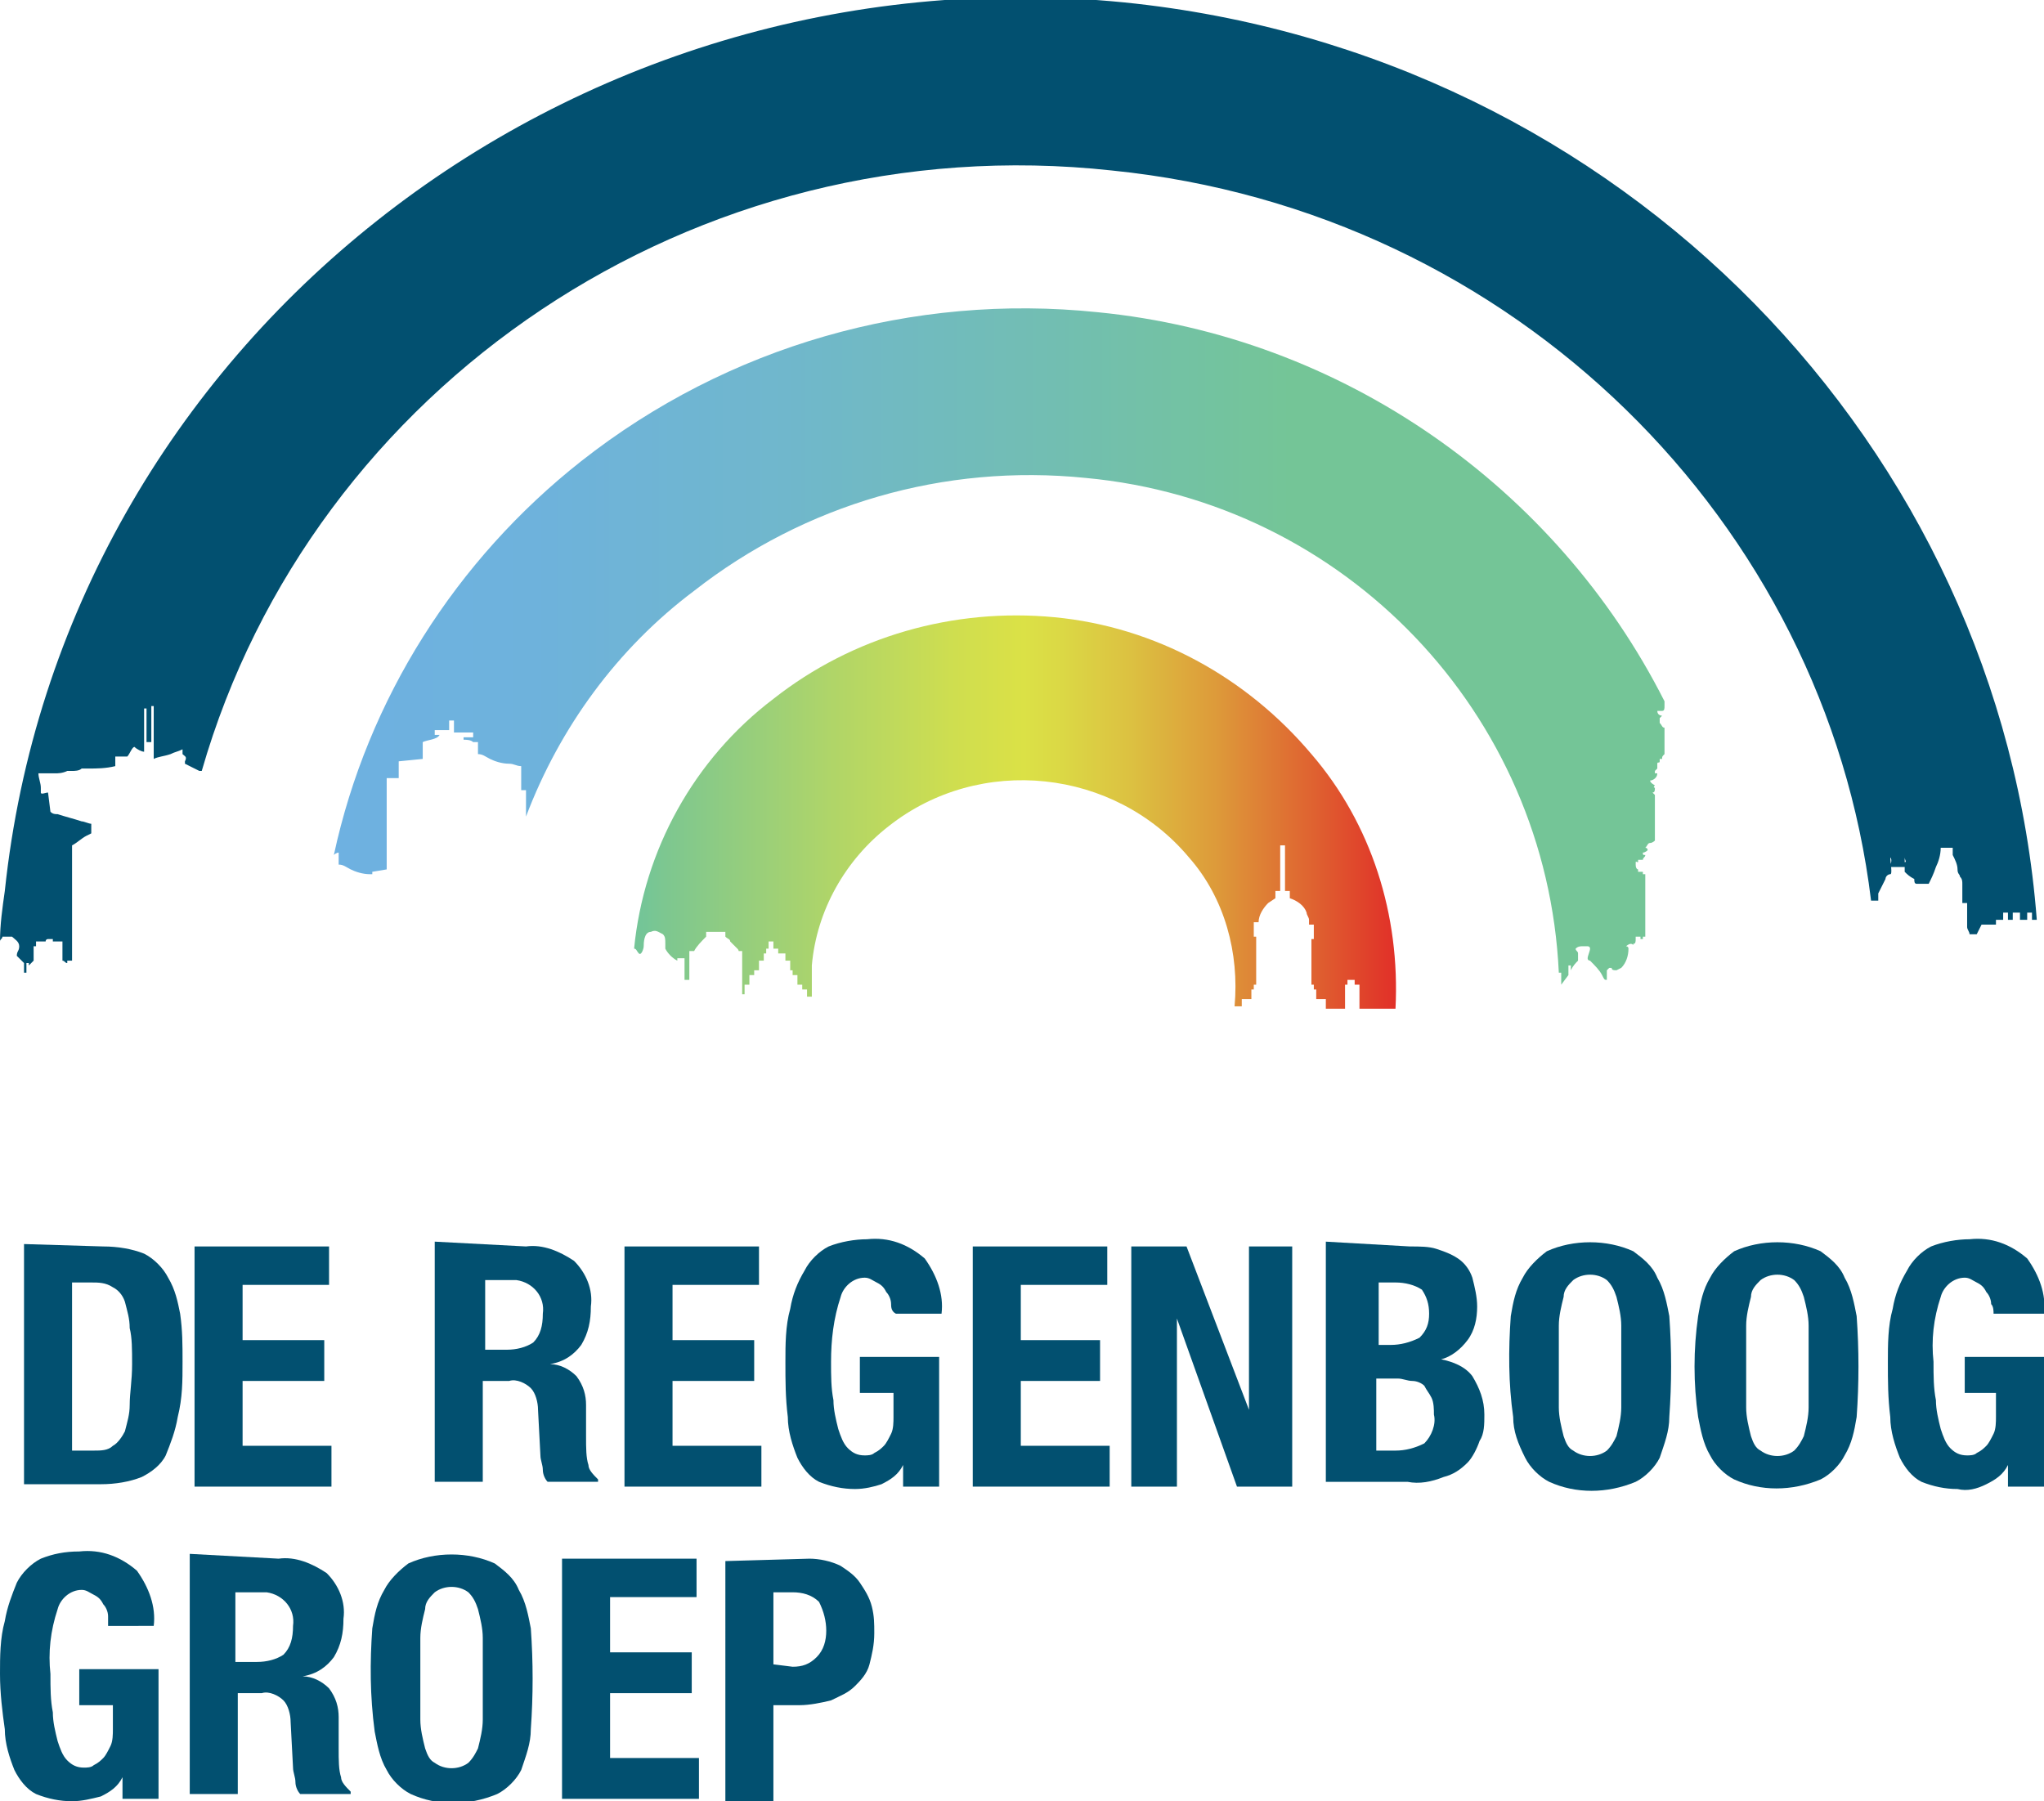 <?xml version="1.0" encoding="utf-8"?>
<!-- Generator: Adobe Illustrator 23.0.1, SVG Export Plug-In . SVG Version: 6.00 Build 0)  -->
<svg version="1.1" id="Layer_1" xmlns="http://www.w3.org/2000/svg" xmlns:xlink="http://www.w3.org/1999/xlink" x="0px" y="0px"
	 viewBox="0 0 85.1 75" style="enable-background:new 0 0 85.1 75;" xml:space="preserve">
<style type="text/css">
	.st0{fill:url(#SVGID_1_);}
	.st1{fill:url(#SVGID_2_);}
	.st2{fill:#025070;}
</style>
<title>drg-logometpayoff2016-30mm</title>
<g>
	
		<linearGradient id="SVGID_1_" gradientUnits="userSpaceOnUse" x1="26.75" y1="552.568" x2="58.507" y2="552.568" gradientTransform="matrix(1 0 0 1 0 -518.755)">
		<stop  offset="0" style="stop-color:#74C597"/>
		<stop  offset="3.000000e-02" style="stop-color:#7DC790"/>
		<stop  offset="0.25" style="stop-color:#B0D568"/>
		<stop  offset="0.41" style="stop-color:#CFDE4F"/>
		<stop  offset="0.5" style="stop-color:#DBE146"/>
		<stop  offset="0.55" style="stop-color:#DBD845"/>
		<stop  offset="0.64" style="stop-color:#DCC141"/>
		<stop  offset="0.75" style="stop-color:#DD9B3A"/>
		<stop  offset="0.87" style="stop-color:#DF6631"/>
		<stop  offset="1" style="stop-color:#E12A27"/>
	</linearGradient>
	<path class="st0" d="M51.7,41.6h0.4v-0.4h0.1V41h0.1c0-0.2,0-0.4,0-0.6V39h-0.1v-0.6h0.2c0-0.3,0.2-0.6,0.4-0.8l0.3-0.2v-0.3h0.2
		c0-0.2,0-0.5,0-0.7v-0.1l0,0c0-0.1,0-0.2,0-0.3v-0.8h0.2V36c0,0.1,0,0.2,0,0.3l0,0v0.8c0.1,0,0.1,0,0.2,0v0.3
		c0.3,0.1,0.6,0.3,0.7,0.6c0,0.1,0.1,0.2,0.1,0.3s0,0.2,0,0.2c0.1,0,0.1,0,0.2,0c0,0.2,0,0.4,0,0.6h-0.1c0,0.2,0,0.4,0,0.6V41h0.1
		c0,0.1,0,0.1,0,0.2h0.1c0,0.1,0,0.3,0,0.4c0.1,0,0.3,0,0.4,0V42H56v-1h0.1c0-0.1,0-0.1,0-0.2h0.3V41h0.2v1c0.1,0,0.2,0,0.3,0h1.2
		c0.2-3.9-1-7.7-3.5-10.6c-2.7-3.2-6.5-5.3-10.7-5.7c-4.2-0.4-8.4,0.8-11.7,3.4c-3.3,2.5-5.4,6.3-5.8,10.4l0,0
		c0.1,0,0.1,0.1,0.2,0.2s0.2-0.2,0.2-0.3s0-0.6,0.3-0.6c0.2-0.1,0.3,0,0.5,0.1c0.1,0.1,0.1,0.2,0.1,0.4v0.2c0.1,0.2,0.3,0.4,0.5,0.5
		v-0.1h0.3v0.9h0.2c0-0.1,0-0.2,0-0.4v-0.8l0,0c0.1,0,0.1,0,0.2,0c0.1-0.2,0.3-0.4,0.5-0.6v-0.2h0.8V39c0.1,0.1,0.2,0.1,0.2,0.2
		c0.1,0.1,0.2,0.2,0.3,0.3s0,0.1,0.1,0.1s0.1,0,0.1,0s0,0.4,0,0.5v1.3H31l0,0V41h0.2v-0.4h0.2c0-0.1,0-0.2,0-0.2l0,0l0,0
		c0.1,0,0.1,0,0.2,0c0-0.1,0-0.2,0-0.4h0.2l0,0v-0.3h0.1l0,0v-0.2H32l0,0v-0.3h0.2v0.3l0,0c0.1,0,0.1,0,0.2,0v0.2h0.3
		c0,0.1,0,0.2,0,0.3l0,0c0.1,0,0.1,0,0.2,0v0.4H33v0.2c0.1,0,0.1,0,0.2,0V41h0.2v0.2h0.2c0,0.1,0,0.2,0,0.3c0.1,0,0.1,0,0.2,0
		c0-0.4,0-0.9,0-1.3c0.2-2.3,1.4-4.4,3.2-5.8c3.8-3,9.4-2.4,12.5,1.3c1.5,1.7,2.1,4,1.9,6.2h0.3C51.7,41.9,51.7,41.6,51.7,41.6z"/>
	
		<linearGradient id="SVGID_2_" gradientUnits="userSpaceOnUse" x1="13.9" y1="545.675" x2="69.21" y2="545.675" gradientTransform="matrix(1 0 0 1 0 -518.755)">
		<stop  offset="0" style="stop-color:#6EB1E1"/>
		<stop  offset="0.15" style="stop-color:#6EB2DC"/>
		<stop  offset="0.34" style="stop-color:#70B7CC"/>
		<stop  offset="0.54" style="stop-color:#72BEB2"/>
		<stop  offset="0.72" style="stop-color:#74C597"/>
	</linearGradient>
	<path class="st1" d="M14.1,35.5L14.1,35.5c0,0,0,0.4,0,0.5c0.2,0,0.3,0.1,0.5,0.2c0.2,0.1,0.5,0.2,0.8,0.2h0.1v-0.1l0.6-0.1v-3.8
		h0.5v-0.7l1-0.1v-0.7c0.2-0.1,0.6-0.1,0.7-0.3h0.4l0,0l0,0c-0.2,0-0.4,0-0.6,0v-0.2h0.6V30h0.2v0.5h0.8v0.2c-0.1,0-0.3,0-0.4,0v0.1
		c0.1,0,0.3,0,0.4,0.1c0.1,0,0.2,0,0.2,0l0,0c0,0,0,0.4,0,0.5c0.2,0,0.3,0.1,0.5,0.2s0.5,0.2,0.8,0.2c0.2,0,0.3,0.1,0.5,0.1
		c0,0,0,0.2,0,0.3v0.7c0.1,0,0.1,0,0.2,0V34c1.4-3.7,3.8-7,7-9.4c4.6-3.6,10.4-5.3,16.3-4.7c10.8,1,19.2,9.8,19.7,20.6H65v0.1V41
		l0,0l0.3-0.4v-0.4h0.1l0,0c0,0.1,0,0.2,0,0.2l0,0c0.1-0.2,0.2-0.3,0.3-0.4c0-0.1,0-0.2,0-0.3s-0.1-0.1-0.1-0.2
		c0.1-0.1,0.2-0.1,0.3-0.1c0,0,0.1,0,0.2,0c0,0,0.1,0,0.1,0.1s-0.1,0.3-0.1,0.4s0.1,0.1,0.1,0.1c0.2,0.2,0.4,0.4,0.5,0.6
		s0.1,0.2,0.2,0.2l0,0c0-0.1,0-0.3,0-0.4c0,0,0,0,0.1-0.1h0.1c0,0.1,0.1,0.1,0.2,0.1l0.2-0.1c0.2-0.2,0.3-0.5,0.3-0.8
		c0-0.1-0.1-0.1-0.1-0.1s0.1-0.1,0.2-0.1s0.1,0.1,0.1,0c0.1,0,0.1-0.1,0.1-0.2V39c0.1,0,0.1,0,0.2,0c0,0,0,0,0,0.1s0,0.1,0,0.1l0,0
		v-0.1h0.1V39h0.1v-2.6h-0.1v-0.1h-0.2v-0.1c0,0-0.1,0-0.1-0.2s0-0.1,0.1-0.1l0,0v-0.1c0.1,0,0.2,0,0.2,0c0-0.1,0.1-0.1,0.1-0.2
		c-0.1,0-0.1,0-0.1-0.1c0.1,0,0.2-0.1,0.2-0.1s0-0.1-0.1-0.1c0.1-0.1,0.1-0.2,0.2-0.2s0.2-0.1,0.2-0.1v-1.9L68.8,33
		c0.1,0,0.1-0.1,0.1-0.2c-0.1,0,0-0.1,0-0.1s-0.2-0.1-0.2-0.2l0,0c0.1,0,0.3-0.1,0.3-0.3l0,0h-0.1c0,0,0,0,0-0.1s0,0,0,0L69,32v-0.1
		c0,0,0,0,0-0.1s0.1,0,0.1-0.1s0-0.1,0-0.1h0.1c0-0.1,0-0.1,0.1-0.2v-0.3c0-0.3,0-0.5,0-0.8c-0.1,0-0.1-0.1-0.2-0.2v-0.2l0.1-0.1
		c0,0-0.2,0-0.2-0.2c0.1,0,0.2,0,0.2,0c0.1,0,0.1-0.1,0.1-0.2v-0.1c0,0,0,0,0-0.1l0,0C64.8,20.3,55.9,14,45.7,13
		c-7.7-0.8-15.4,1.4-21.5,6.2c-5.2,4.1-8.9,9.9-10.3,16.4l0,0C14,35.5,14.1,35.5,14.1,35.5z"/>
	<path class="st2" d="M78.2,37.2c0.1-0.2,0.2-0.4,0.3-0.6c0-0.1,0.1-0.2,0.2-0.2s0-0.5,0-0.7l0,0c0.1,0.1,0,0.3,0,0.4l0,0
		c0.2,0,0.4,0,0.6,0c0-0.1,0-0.1,0-0.2c0-0.1,0-0.2,0-0.2l0,0c0,0.1,0.1,0.2,0,0.2c0,0.1,0,0.2,0,0.4c0.1,0.1,0.2,0.2,0.4,0.3
		c0,0.1,0,0.2,0.1,0.2h0.5c0.1-0.2,0.2-0.4,0.3-0.7c0.1-0.2,0.2-0.5,0.2-0.8c0.2,0,0.3,0,0.5,0l0,0c0-0.1,0-0.3,0-0.4l0,0v0.2
		c0,0.2,0,0.3,0,0.5c0.1,0.2,0.2,0.4,0.2,0.6s0.1,0.2,0.1,0.3c0.1,0.1,0.1,0.2,0.1,0.3l0,0v0.8h0.2c0,0.3,0,0.5,0,0.8v0.2
		c0,0.1,0.1,0.2,0.1,0.3h0.3l0.2-0.4h0.6v-0.2h0.3c0-0.1,0-0.2,0-0.3l0,0c0.1,0,0.2,0,0.2,0c0,0.1,0,0.2,0,0.3h0.2V38
		c0.1,0,0.2,0,0.3,0v0.3c0.1,0,0.2,0,0.3,0V38c0.1,0,0.2,0,0.2,0c0,0.1,0,0.2,0,0.3h0.2c-1.5-19.6-17.2-36.1-38-38.2
		C23.6-2.2,2.6,14.3,0.2,37.1C0.1,37.8,0,38.5,0,39.2c0-0.1,0.1-0.1,0.1-0.2h0.4c0.1,0.1,0.3,0.2,0.3,0.4s-0.1,0.2-0.1,0.4L1,40.1
		v0.4h0.1c0-0.1,0-0.3,0-0.4h0.1c0,0,0,0,0,0.1L1.4,40v-0.6h0.1v-0.2h0.4c0-0.1,0.1-0.1,0.1-0.1h0.1h0.1v0.1h0.4v0.2l0,0
		c0,0.2,0,0.4,0,0.6c0.1,0,0.1,0.1,0.2,0.1l0,0V40H3l0,0c0,0,0-0.1,0-0.2v-0.1v-4.5c0.2-0.1,0.4-0.3,0.6-0.4l0.2-0.1v-0.2
		c0-0.1,0-0.1,0-0.2c-0.1,0-0.3-0.1-0.4-0.1c-0.3-0.1-0.7-0.2-1-0.3c-0.1,0-0.2,0-0.3-0.1L2,33c-0.1,0-0.3,0.1-0.3,0s0-0.1,0-0.2
		c0-0.2-0.1-0.4-0.1-0.6c0.1,0,0.3,0,0.5,0h0.2c0.1,0,0.3,0,0.5-0.1H3c0.1,0,0.3,0,0.4-0.1h0.3c0.3,0,0.7,0,1.1-0.1v-0.2
		c0-0.1,0-0.1,0-0.2c0.2,0,0.3,0,0.5,0c0.1-0.1,0.2-0.4,0.3-0.4c0.1,0.1,0.3,0.2,0.4,0.2v-1.8l0,0h0.1c0,0,0,0.3,0,0.4v1h0.2v-1.5
		h0.1v1.5c0,0.2,0,0.5,0,0.7c0.2-0.1,0.4-0.1,0.7-0.2c0.2-0.1,0.3-0.1,0.5-0.2v0.2c0.1,0.1,0.2,0.1,0.1,0.3v0.1l0.6,0.3h0.1
		c4.6-16,20.5-26.9,37.9-25C63.1,8.8,76,21.8,77.9,37.5h0.3C78.2,37.4,78.2,37.3,78.2,37.2z"/>
	<path class="st2" d="M4.3,51.9c0.6,0,1.2,0.1,1.7,0.3c0.4,0.2,0.8,0.6,1,1c0.3,0.5,0.4,1,0.5,1.5c0.1,0.7,0.1,1.3,0.1,2
		c0,0.8,0,1.5-0.2,2.3c-0.1,0.6-0.3,1.1-0.5,1.6c-0.2,0.4-0.6,0.7-1,0.9c-0.5,0.2-1.1,0.3-1.7,0.3H1v-10L4.3,51.9z M3.9,60.4
		c0.3,0,0.6,0,0.8-0.2c0.2-0.1,0.4-0.4,0.5-0.6c0.1-0.4,0.2-0.7,0.2-1.1c0-0.5,0.1-1,0.1-1.7c0-0.6,0-1.1-0.1-1.5
		c0-0.4-0.1-0.7-0.2-1.1c-0.1-0.3-0.3-0.5-0.5-0.6c-0.3-0.2-0.6-0.2-0.9-0.2H3v7L3.9,60.4z"/>
	<path class="st2" d="M13.7,53.5h-3.6v2.3h3.4v1.7h-3.4v2.7h3.7v1.7H8.1v-10h5.6L13.7,53.5z"/>
	<path class="st2" d="M21.9,51.9c0.7-0.1,1.4,0.2,2,0.6c0.5,0.5,0.8,1.2,0.7,1.9c0,0.6-0.1,1.1-0.4,1.6c-0.3,0.4-0.7,0.7-1.3,0.8
		l0,0c0.4,0,0.8,0.2,1.1,0.5c0.3,0.4,0.4,0.8,0.4,1.2c0,0.2,0,0.4,0,0.6c0,0.2,0,0.5,0,0.7c0,0.5,0,0.9,0.1,1.2
		c0,0.2,0.2,0.4,0.4,0.6v0.1h-2.1c-0.1-0.1-0.2-0.3-0.2-0.5s-0.1-0.4-0.1-0.6l-0.1-1.9c0-0.3-0.1-0.7-0.3-0.9
		c-0.2-0.2-0.6-0.4-0.9-0.3h-1.1v4.2h-2v-10L21.9,51.9z M21.1,56.2c0.4,0,0.8-0.1,1.1-0.3c0.3-0.3,0.4-0.7,0.4-1.2
		c0.1-0.7-0.4-1.3-1.1-1.4c-0.1,0-0.2,0-0.3,0h-1v2.9H21.1z"/>
	<path class="st2" d="M31.6,53.5H28v2.3h3.4v1.7H28v2.7h3.7v1.7H26v-10h5.6V53.5z"/>
	<path class="st2" d="M37.1,54.3c0-0.2-0.1-0.4-0.2-0.5c-0.1-0.2-0.2-0.3-0.4-0.4c-0.2-0.1-0.3-0.2-0.5-0.2c-0.5,0-0.9,0.4-1,0.8
		c-0.3,0.9-0.4,1.8-0.4,2.7c0,0.6,0,1.1,0.1,1.6c0,0.4,0.1,0.8,0.2,1.2c0.1,0.3,0.2,0.6,0.4,0.8s0.4,0.3,0.7,0.3
		c0.1,0,0.3,0,0.4-0.1c0.2-0.1,0.3-0.2,0.4-0.3c0.1-0.1,0.2-0.3,0.3-0.5s0.1-0.5,0.1-0.7v-1h-1.4v-1.5h3.3v5.4h-1.5V61l0,0
		c-0.2,0.4-0.5,0.6-0.9,0.8C36.4,61.9,36,62,35.6,62c-0.5,0-1-0.1-1.5-0.3c-0.4-0.2-0.7-0.6-0.9-1c-0.2-0.5-0.4-1.1-0.4-1.7
		c-0.1-0.8-0.1-1.5-0.1-2.3c0-0.7,0-1.5,0.2-2.2c0.1-0.6,0.3-1.1,0.6-1.6c0.2-0.4,0.6-0.8,1-1c0.5-0.2,1.1-0.3,1.6-0.3
		c0.9-0.1,1.7,0.2,2.4,0.8c0.5,0.7,0.8,1.5,0.7,2.3h-1.9C37.1,54.6,37.1,54.4,37.1,54.3z"/>
	<path class="st2" d="M46.1,53.5h-3.6v2.3h3.3v1.7h-3.3v2.7h3.7v1.7h-5.7v-10h5.6V53.5z"/>
	<path class="st2" d="M52,58.7L52,58.7v-6.8h1.8v10h-2.3l-2.5-7l0,0v7h-1.9v-10h2.3L52,58.7z"/>
	<path class="st2" d="M58.7,51.9c0.4,0,0.8,0,1.1,0.1s0.6,0.2,0.9,0.4c0.3,0.2,0.5,0.5,0.6,0.8c0.1,0.4,0.2,0.8,0.2,1.2
		c0,0.5-0.1,1-0.4,1.4c-0.3,0.4-0.7,0.7-1.1,0.8l0,0c0.5,0.1,1,0.3,1.3,0.7c0.3,0.5,0.5,1,0.5,1.6c0,0.4,0,0.8-0.2,1.1
		c-0.1,0.3-0.3,0.7-0.5,0.9c-0.3,0.3-0.6,0.5-1,0.6c-0.5,0.2-1,0.3-1.5,0.2h-3.4v-10L58.7,51.9z M57.9,56c0.4,0,0.8-0.1,1.2-0.3
		c0.3-0.3,0.4-0.6,0.4-1s-0.1-0.7-0.3-1c-0.3-0.2-0.7-0.3-1.1-0.3h-0.7V56H57.9z M58.1,60.4c0.4,0,0.8-0.1,1.2-0.3
		c0.3-0.3,0.5-0.8,0.4-1.2c0-0.2,0-0.5-0.1-0.7s-0.2-0.3-0.3-0.5c-0.1-0.1-0.3-0.2-0.5-0.2s-0.4-0.1-0.6-0.1h-0.9v3H58.1z"/>
	<path class="st2" d="M62.9,54.8c0.1-0.6,0.2-1.1,0.5-1.6c0.2-0.4,0.6-0.8,1-1.1c1.1-0.5,2.5-0.5,3.6,0c0.4,0.3,0.8,0.6,1,1.1
		c0.3,0.5,0.4,1.1,0.5,1.6c0.1,1.4,0.1,2.8,0,4.2c0,0.6-0.2,1.1-0.4,1.7c-0.2,0.4-0.6,0.8-1,1c-1.2,0.5-2.5,0.5-3.6,0
		c-0.4-0.2-0.8-0.6-1-1C63.2,60.1,63,59.6,63,59C62.8,57.6,62.8,56.2,62.9,54.8L62.9,54.8z M64.9,58.6c0,0.4,0.1,0.8,0.2,1.2
		c0.1,0.3,0.2,0.5,0.4,0.6c0.4,0.3,1,0.3,1.4,0c0.2-0.2,0.3-0.4,0.4-0.6c0.1-0.4,0.2-0.8,0.2-1.2c0-0.5,0-1,0-1.7s0-1.2,0-1.7
		c0-0.4-0.1-0.8-0.2-1.2c-0.1-0.3-0.2-0.5-0.4-0.7c-0.4-0.3-1-0.3-1.4,0c-0.2,0.2-0.4,0.4-0.4,0.7c-0.1,0.4-0.2,0.8-0.2,1.2
		c0,0.5,0,1,0,1.7S64.9,58.1,64.9,58.6L64.9,58.6z"/>
	<path class="st2" d="M70.7,54.8c0.1-0.6,0.2-1.1,0.5-1.6c0.2-0.4,0.6-0.8,1-1.1c1.1-0.5,2.5-0.5,3.6,0c0.4,0.3,0.8,0.6,1,1.1
		c0.3,0.5,0.4,1.1,0.5,1.6c0.1,1.4,0.1,2.8,0,4.2c-0.1,0.6-0.2,1.1-0.5,1.6c-0.2,0.4-0.6,0.8-1,1c-1.2,0.5-2.5,0.5-3.6,0
		c-0.4-0.2-0.8-0.6-1-1c-0.3-0.5-0.4-1.1-0.5-1.6C70.5,57.6,70.5,56.2,70.7,54.8z M72.7,58.6c0,0.4,0.1,0.8,0.2,1.2
		c0.1,0.3,0.2,0.5,0.4,0.6c0.4,0.3,1,0.3,1.4,0c0.2-0.2,0.3-0.4,0.4-0.6c0.1-0.4,0.2-0.8,0.2-1.2c0-0.5,0-1,0-1.7s0-1.2,0-1.7
		c0-0.4-0.1-0.8-0.2-1.2c-0.1-0.3-0.2-0.5-0.4-0.7c-0.4-0.3-1-0.3-1.4,0c-0.2,0.2-0.4,0.4-0.4,0.7c-0.1,0.4-0.2,0.8-0.2,1.2
		c0,0.5,0,1,0,1.7S72.7,58.1,72.7,58.6L72.7,58.6z"/>
	<path class="st2" d="M82.9,54.3c0-0.2-0.1-0.4-0.2-0.5c-0.1-0.2-0.2-0.3-0.4-0.4c-0.2-0.1-0.3-0.2-0.5-0.2c-0.5,0-0.9,0.4-1,0.8
		c-0.3,0.9-0.4,1.8-0.3,2.7c0,0.6,0,1.1,0.1,1.6c0,0.4,0.1,0.8,0.2,1.2c0.1,0.3,0.2,0.6,0.4,0.8c0.2,0.2,0.4,0.3,0.7,0.3
		c0.1,0,0.3,0,0.4-0.1c0.2-0.1,0.3-0.2,0.4-0.3s0.2-0.3,0.3-0.5c0.1-0.2,0.1-0.5,0.1-0.7v-1h-1.3v-1.5h3.3v5.4h-1.5V61l0,0
		c-0.2,0.4-0.5,0.6-0.9,0.8s-0.8,0.3-1.2,0.2c-0.5,0-1-0.1-1.5-0.3c-0.4-0.2-0.7-0.6-0.9-1c-0.2-0.5-0.4-1.1-0.4-1.7
		c-0.1-0.8-0.1-1.5-0.1-2.3c0-0.7,0-1.5,0.2-2.2c0.1-0.6,0.3-1.1,0.6-1.6c0.2-0.4,0.6-0.8,1-1c0.5-0.2,1.1-0.3,1.6-0.3
		c0.9-0.1,1.7,0.2,2.4,0.8c0.5,0.7,0.8,1.5,0.7,2.3H83C83,54.6,83,54.4,82.9,54.3z"/>
	<path class="st2" d="M4.5,67.3c0-0.2-0.1-0.4-0.2-0.5c-0.1-0.2-0.2-0.3-0.4-0.4c-0.2-0.1-0.3-0.2-0.5-0.2c-0.5,0-0.9,0.4-1,0.8
		c-0.3,0.9-0.4,1.8-0.3,2.7c0,0.6,0,1.1,0.1,1.6c0,0.4,0.1,0.8,0.2,1.2c0.1,0.3,0.2,0.6,0.4,0.8c0.2,0.2,0.4,0.3,0.7,0.3
		c0.1,0,0.3,0,0.4-0.1c0.2-0.1,0.3-0.2,0.4-0.3c0.1-0.1,0.2-0.3,0.3-0.5c0.1-0.2,0.1-0.5,0.1-0.7v-1H3.3v-1.5h3.3v5.4H5.1V74l0,0
		c-0.2,0.4-0.5,0.6-0.9,0.8C3.8,74.9,3.4,75,3,75c-0.5,0-1-0.1-1.5-0.3c-0.4-0.2-0.7-0.6-0.9-1c-0.2-0.5-0.4-1.1-0.4-1.7
		C0.1,71.3,0,70.5,0,69.7c0-0.7,0-1.5,0.2-2.2c0.1-0.6,0.3-1.1,0.5-1.6c0.2-0.4,0.6-0.8,1-1c0.5-0.2,1-0.3,1.6-0.3
		c0.9-0.1,1.7,0.2,2.4,0.8c0.5,0.7,0.8,1.5,0.7,2.3H4.5C4.5,67.6,4.5,67.4,4.5,67.3z"/>
	<path class="st2" d="M11.6,64.9c0.7-0.1,1.4,0.2,2,0.6c0.5,0.5,0.8,1.2,0.7,1.9c0,0.6-0.1,1.1-0.4,1.6c-0.3,0.4-0.7,0.7-1.3,0.8
		l0,0c0.4,0,0.8,0.2,1.1,0.5c0.3,0.4,0.4,0.8,0.4,1.2c0,0.2,0,0.4,0,0.6s0,0.5,0,0.7c0,0.5,0,0.9,0.1,1.2c0,0.2,0.2,0.4,0.4,0.6v0.1
		h-2.1c-0.1-0.1-0.2-0.3-0.2-0.5s-0.1-0.4-0.1-0.6l-0.1-1.9c0-0.3-0.1-0.7-0.3-0.9c-0.2-0.2-0.6-0.4-0.9-0.3h-1v4.2h-2v-10
		L11.6,64.9z M10.7,69.2c0.4,0,0.8-0.1,1.1-0.3c0.3-0.3,0.4-0.7,0.4-1.2c0.1-0.7-0.4-1.3-1.1-1.4c-0.1,0-0.2,0-0.3,0h-1v2.9H10.7z"
		/>
	<path class="st2" d="M15.5,67.8c0.1-0.6,0.2-1.1,0.5-1.6c0.2-0.4,0.6-0.8,1-1.1c1.1-0.5,2.5-0.5,3.6,0c0.4,0.3,0.8,0.6,1,1.1
		c0.3,0.5,0.4,1.1,0.5,1.6c0.1,1.4,0.1,2.8,0,4.2c0,0.6-0.2,1.1-0.4,1.7c-0.2,0.4-0.6,0.8-1,1c-1.2,0.5-2.5,0.5-3.6,0
		c-0.4-0.2-0.8-0.6-1-1c-0.3-0.5-0.4-1.1-0.5-1.6C15.4,70.6,15.4,69.2,15.5,67.8L15.5,67.8z M17.5,71.6c0,0.4,0.1,0.8,0.2,1.2
		c0.1,0.3,0.2,0.5,0.4,0.6c0.4,0.3,1,0.3,1.4,0c0.2-0.2,0.3-0.4,0.4-0.6c0.1-0.4,0.2-0.8,0.2-1.2c0-0.5,0-1,0-1.7s0-1.2,0-1.7
		c0-0.4-0.1-0.8-0.2-1.2c-0.1-0.3-0.2-0.5-0.4-0.7c-0.4-0.3-1-0.3-1.4,0c-0.2,0.2-0.4,0.4-0.4,0.7c-0.1,0.4-0.2,0.8-0.2,1.2
		c0,0.5,0,1,0,1.7C17.5,70.5,17.5,71.1,17.5,71.6L17.5,71.6z"/>
	<path class="st2" d="M29,66.5h-3.6v2.3h3.4v1.7h-3.4v2.7h3.7v1.7h-5.7v-10H29V66.5z"/>
	<path class="st2" d="M33.7,64.9c0.4,0,0.9,0.1,1.3,0.3c0.3,0.2,0.6,0.4,0.8,0.7c0.2,0.3,0.4,0.6,0.5,1s0.1,0.7,0.1,1.1
		c0,0.5-0.1,0.9-0.2,1.3c-0.1,0.4-0.4,0.7-0.6,0.9c-0.3,0.3-0.6,0.4-1,0.6c-0.4,0.1-0.9,0.2-1.3,0.2h-1.1v4h-2V65L33.7,64.9z
		 M33,69.4c0.4,0,0.7-0.1,1-0.4s0.4-0.7,0.4-1.1s-0.1-0.8-0.3-1.2c-0.3-0.3-0.7-0.4-1.1-0.4h-0.8v3L33,69.4z"/>
</g>
</svg>
